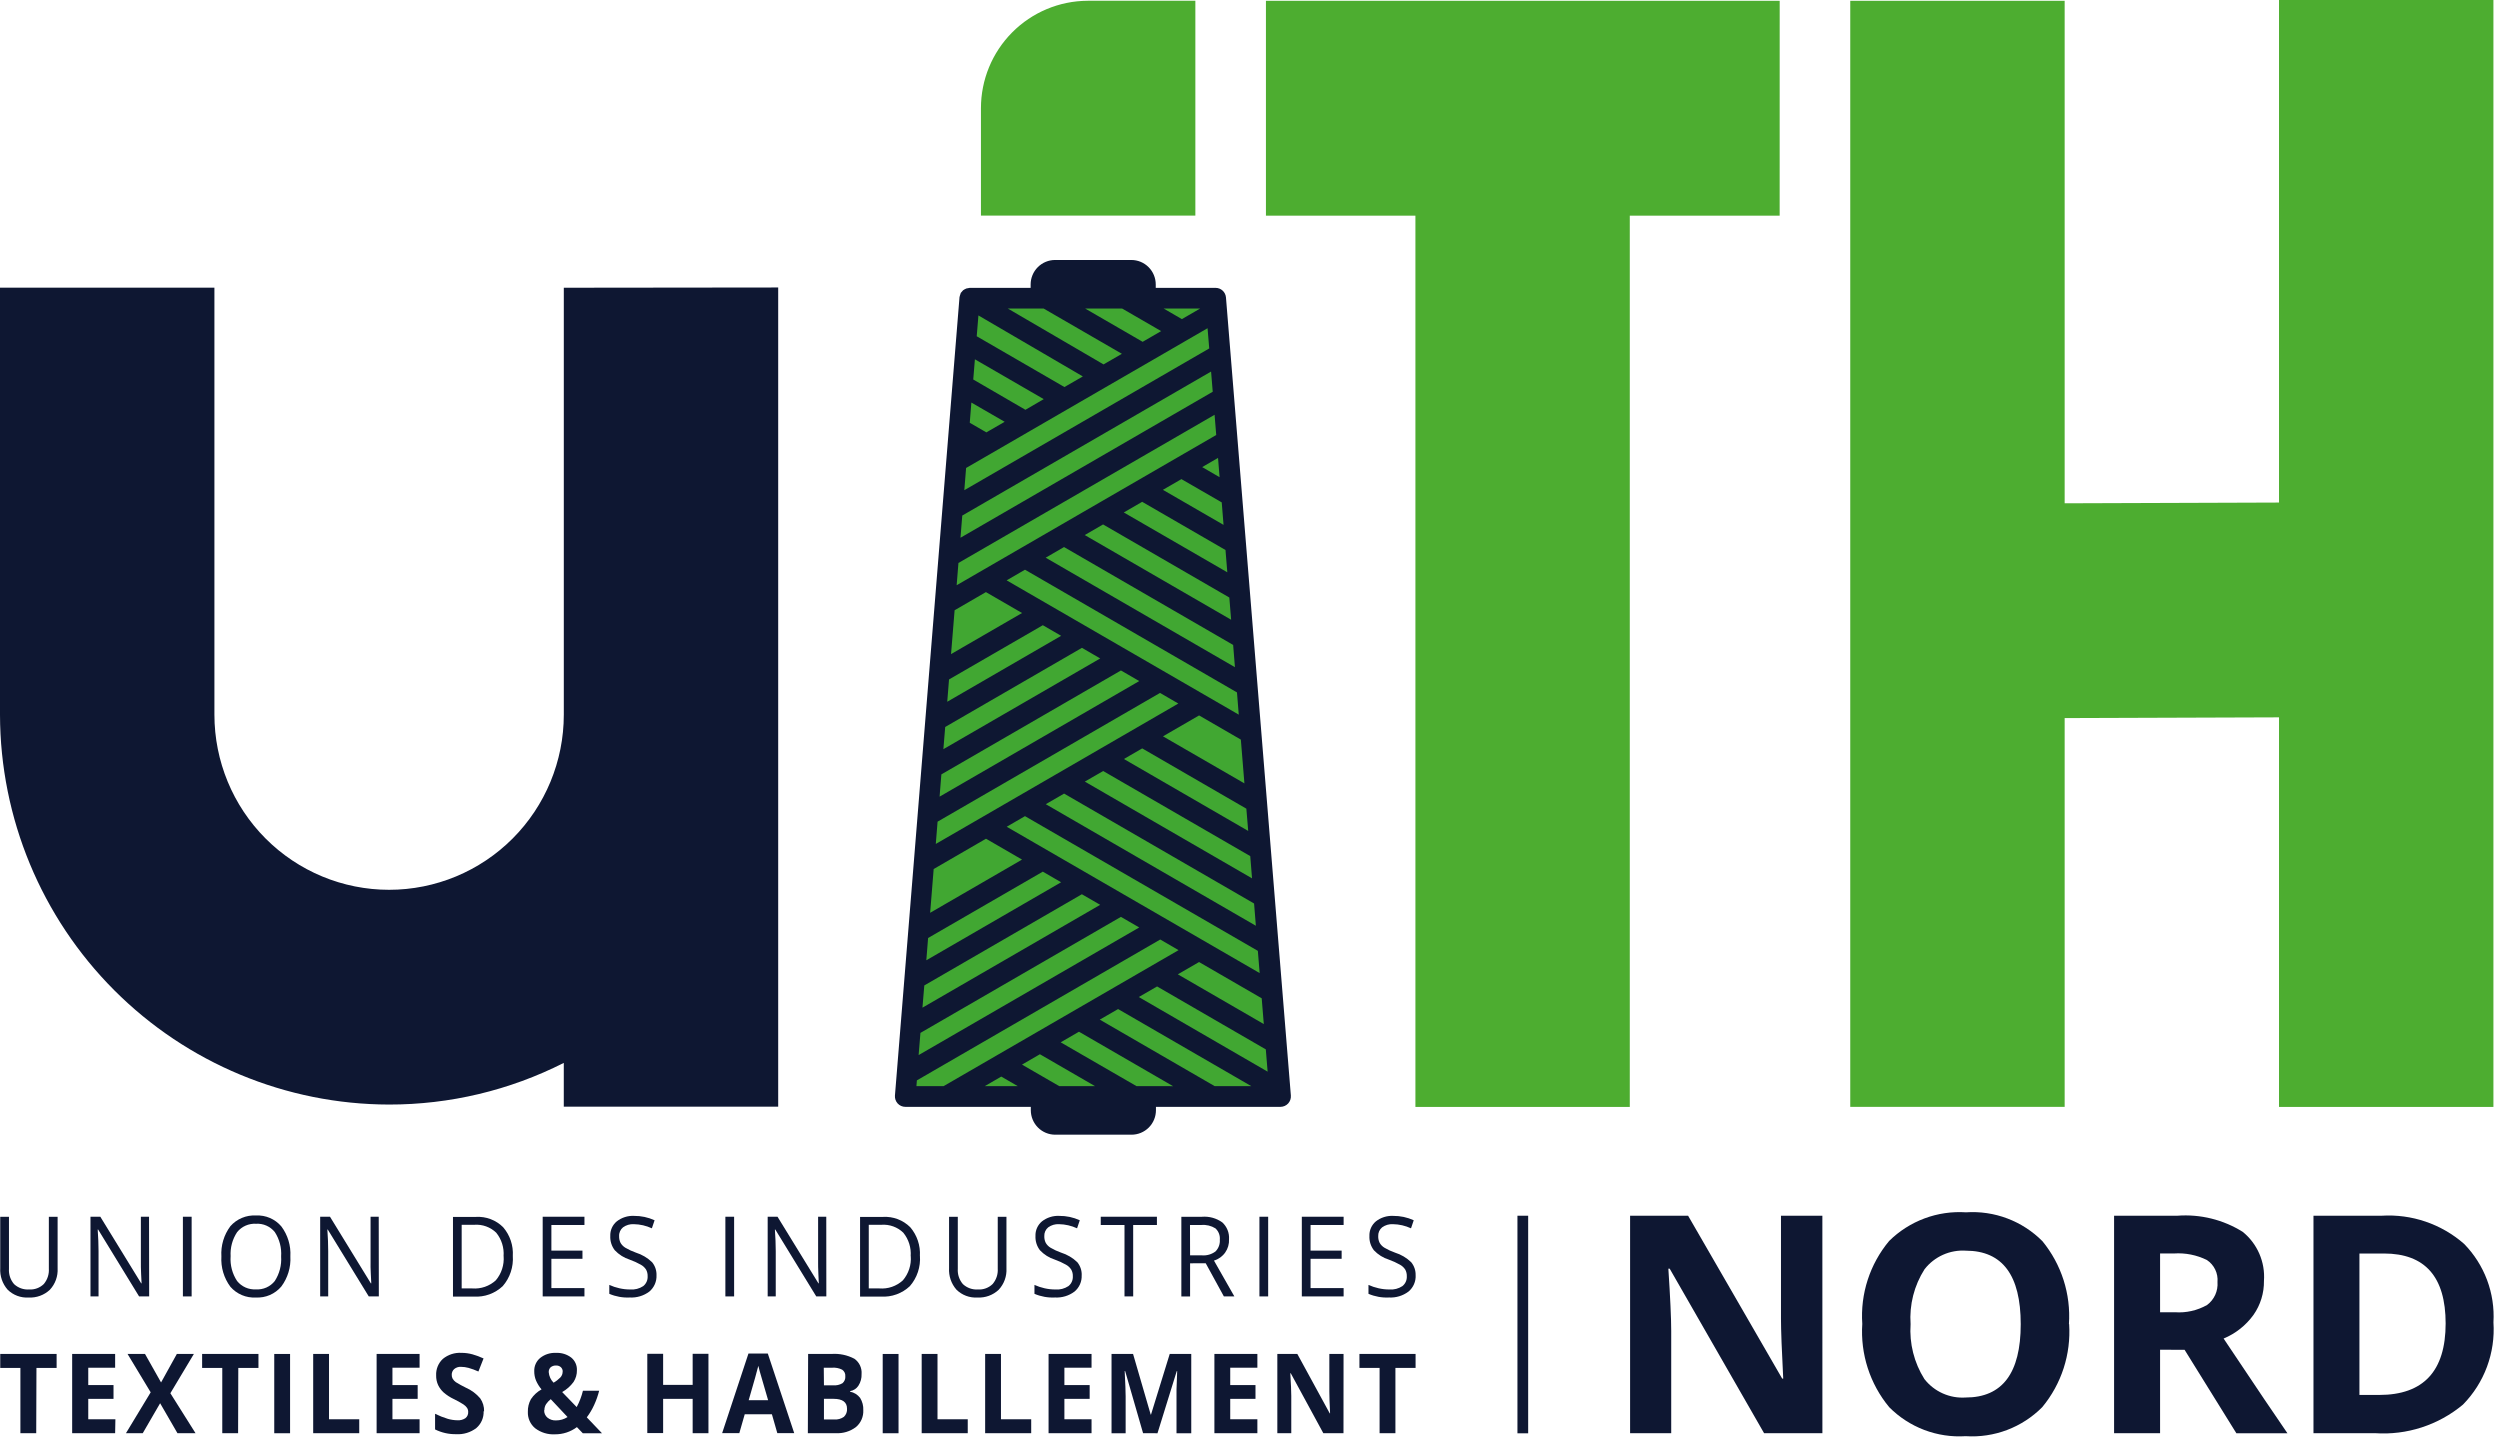 <?xml version="1.0" encoding="UTF-8"?> <svg xmlns="http://www.w3.org/2000/svg" width="376" height="217" viewBox="0 0 376 217" fill="none"><path d="M163.577 0.116C159.315 0.137 155.235 1.848 152.228 4.876C149.222 7.903 147.534 12.002 147.534 16.274C147.534 16.274 147.534 16.319 147.534 16.345V32.431H179.782V0.106H164.118" fill="#4DAD30"></path><path d="M84.797 43.275V107.488C84.797 114.474 82.029 121.173 77.102 126.112C72.174 131.051 65.491 133.826 58.523 133.826C51.554 133.826 44.871 131.051 39.943 126.112C35.016 121.173 32.248 114.474 32.248 107.488V43.265H0V107.509C0.036 123.051 6.214 137.945 17.182 148.931C28.149 159.917 43.012 166.1 58.517 166.125C67.645 166.135 76.647 163.988 84.793 159.86V166.445H117.04V43.239L84.797 43.275Z" fill="#0E1732"></path><path d="M267.666 0.116H190.397V32.441H212.878V166.485H245.12V32.441H267.661L267.666 0.116Z" fill="#4DAD30"></path><path d="M8.665 183.002V190.756C8.698 191.344 8.612 191.932 8.412 192.486C8.213 193.039 7.904 193.547 7.503 193.977C7.076 194.379 6.572 194.69 6.021 194.891C5.47 195.092 4.885 195.18 4.3 195.147C3.721 195.184 3.141 195.097 2.598 194.894C2.054 194.691 1.56 194.375 1.147 193.967C0.366 193.075 -0.034 191.911 0.035 190.726V183.007H1.349V190.827C1.292 191.667 1.568 192.495 2.117 193.132C2.42 193.414 2.778 193.631 3.168 193.77C3.558 193.908 3.973 193.965 4.386 193.937C4.787 193.962 5.189 193.903 5.567 193.763C5.945 193.624 6.289 193.407 6.578 193.127C7.128 192.484 7.404 191.651 7.347 190.807V183.007L8.665 183.002Z" fill="#0E1732"></path><path d="M22.435 194.981H20.919L14.76 184.922H14.694C14.778 186.103 14.821 187.186 14.821 188.168V194.981H13.608V182.997H15.088L21.233 193.01H21.293C21.293 192.863 21.258 192.387 21.223 191.587C21.187 190.787 21.182 190.214 21.187 189.87V182.992H22.415L22.435 194.981Z" fill="#0E1732"></path><path d="M28.822 182.997H27.508V194.981H28.822V182.997Z" fill="#0E1732"></path><path d="M43.672 188.973C43.764 190.597 43.278 192.201 42.303 193.501C41.836 194.05 41.25 194.484 40.589 194.77C39.928 195.055 39.211 195.184 38.493 195.147C37.772 195.189 37.051 195.065 36.386 194.785C35.72 194.505 35.127 194.077 34.653 193.532C33.677 192.221 33.197 190.605 33.298 188.973C33.193 187.34 33.674 185.724 34.653 184.415C35.133 183.872 35.73 183.445 36.399 183.167C37.068 182.889 37.79 182.766 38.513 182.809C39.228 182.772 39.943 182.9 40.6 183.184C41.258 183.468 41.843 183.899 42.308 184.445C43.284 185.742 43.767 187.346 43.672 188.968V188.973ZM34.683 188.968C34.594 190.274 34.937 191.574 35.658 192.665C35.996 193.087 36.43 193.42 36.923 193.639C37.416 193.857 37.955 193.954 38.493 193.922C39.03 193.957 39.568 193.862 40.061 193.644C40.553 193.426 40.986 193.092 41.322 192.671C42.034 191.575 42.371 190.277 42.282 188.973C42.373 187.68 42.039 186.392 41.333 185.306C40.998 184.886 40.566 184.553 40.075 184.335C39.584 184.117 39.049 184.021 38.513 184.055C37.972 184.021 37.431 184.117 36.936 184.336C36.44 184.554 36.004 184.889 35.663 185.311C34.946 186.389 34.603 187.675 34.688 188.968" fill="#0E1732"></path><path d="M56.977 194.981H55.461L49.296 184.922H49.236C49.32 186.103 49.362 187.186 49.362 188.168V194.981H48.154V182.997H49.63L55.774 193.01H55.84C55.84 192.863 55.809 192.387 55.769 191.587C55.728 190.787 55.723 190.214 55.733 189.87V182.992H56.961L56.977 194.981Z" fill="#0E1732"></path><path d="M77.127 188.877C77.185 189.699 77.081 190.525 76.821 191.307C76.561 192.09 76.15 192.813 75.611 193.435C75.03 193.983 74.344 194.405 73.594 194.676C72.843 194.946 72.046 195.058 71.25 195.006H68.128V183.022H71.584C72.335 182.977 73.089 183.091 73.793 183.359C74.498 183.626 75.138 184.039 75.671 184.572C76.702 185.768 77.224 187.32 77.127 188.897V188.877ZM75.737 188.943C75.836 187.662 75.44 186.393 74.631 185.397C74.197 184.978 73.68 184.656 73.113 184.451C72.546 184.245 71.942 184.163 71.341 184.207H69.436V193.78H71.033C71.675 193.83 72.319 193.747 72.928 193.537C73.536 193.327 74.095 192.994 74.57 192.559C75.422 191.552 75.845 190.25 75.747 188.933" fill="#0E1732"></path><path d="M87.901 194.981H81.62V182.997H87.901V184.238H82.928V188.092H87.602V189.323H82.928V193.729H87.901V194.981Z" fill="#0E1732"></path><path d="M98.739 191.79C98.76 192.256 98.673 192.722 98.485 193.15C98.298 193.577 98.014 193.956 97.657 194.256C96.812 194.888 95.773 195.201 94.721 195.143C93.665 195.196 92.611 195.007 91.639 194.591V193.248C92.125 193.471 92.633 193.64 93.155 193.755C93.685 193.876 94.228 193.937 94.772 193.937C95.467 193.994 96.161 193.816 96.743 193.431C96.961 193.256 97.135 193.032 97.25 192.776C97.365 192.521 97.418 192.242 97.404 191.962C97.42 191.609 97.34 191.259 97.172 190.949C96.974 190.642 96.703 190.39 96.384 190.214C95.848 189.912 95.286 189.656 94.706 189.45C93.851 189.178 93.079 188.691 92.463 188.036C91.99 187.426 91.75 186.666 91.786 185.894C91.768 185.476 91.848 185.059 92.018 184.677C92.188 184.295 92.444 183.957 92.766 183.691C93.503 183.117 94.421 182.825 95.353 182.87C96.421 182.858 97.479 183.083 98.451 183.529L98.041 184.739C97.19 184.343 96.266 184.131 95.328 184.116C94.747 184.082 94.172 184.251 93.701 184.592C93.507 184.751 93.353 184.954 93.251 185.183C93.149 185.413 93.102 185.663 93.115 185.914C93.103 186.265 93.177 186.613 93.332 186.927C93.508 187.23 93.759 187.483 94.059 187.662C94.558 187.956 95.084 188.2 95.631 188.391C96.544 188.677 97.38 189.171 98.072 189.835C98.532 190.396 98.77 191.109 98.739 191.835" fill="#0E1732"></path><path d="M110.411 182.997H109.097V194.981H110.411V182.997Z" fill="#0E1732"></path><path d="M124.281 194.981H122.765L116.606 184.922H116.545C116.626 186.102 116.672 187.186 116.672 188.168V194.981H115.459V182.997H116.939L123.089 193.01H123.149C123.149 192.863 123.114 192.387 123.084 191.587C123.053 190.787 123.033 190.214 123.043 189.87V182.992H124.271L124.281 194.981Z" fill="#0E1732"></path><path d="M138.358 188.877C138.419 189.7 138.315 190.526 138.055 191.309C137.795 192.091 137.383 192.814 136.843 193.436C136.263 193.984 135.578 194.406 134.828 194.676C134.079 194.946 133.282 195.058 132.487 195.006H129.354V183.022H132.81C133.562 182.978 134.315 183.093 135.019 183.36C135.724 183.627 136.364 184.04 136.898 184.572C137.925 185.77 138.447 187.321 138.353 188.898L138.358 188.877ZM136.964 188.943C137.063 187.663 136.667 186.393 135.857 185.398C135.423 184.979 134.906 184.656 134.339 184.451C133.772 184.246 133.169 184.163 132.568 184.207H130.663V193.78H132.259C132.901 193.831 133.546 193.749 134.155 193.539C134.763 193.329 135.322 192.996 135.797 192.559C136.652 191.554 137.077 190.251 136.979 188.933" fill="#0E1732"></path><path d="M151.37 183.002V190.756C151.403 191.344 151.317 191.932 151.117 192.486C150.917 193.039 150.608 193.547 150.207 193.977C149.78 194.379 149.276 194.69 148.725 194.891C148.175 195.092 147.589 195.179 147.004 195.147C146.425 195.184 145.845 195.097 145.302 194.894C144.759 194.691 144.264 194.375 143.851 193.967C143.069 193.075 142.67 191.911 142.739 190.726V183.007H144.053V190.827C143.996 191.667 144.272 192.495 144.821 193.132C145.124 193.414 145.482 193.631 145.872 193.77C146.263 193.908 146.677 193.965 147.09 193.937C147.491 193.962 147.894 193.903 148.272 193.763C148.649 193.624 148.994 193.407 149.283 193.127C149.837 192.487 150.117 191.653 150.061 190.807V183.007L151.37 183.002Z" fill="#0E1732"></path><path d="M162.683 191.79C162.707 192.257 162.622 192.723 162.434 193.152C162.246 193.58 161.961 193.958 161.601 194.256C160.758 194.887 159.721 195.201 158.671 195.143C157.613 195.197 156.557 195.008 155.583 194.591V193.249C156.07 193.47 156.578 193.639 157.099 193.755C157.63 193.876 158.172 193.937 158.716 193.937C159.413 193.996 160.109 193.818 160.692 193.431C160.911 193.256 161.085 193.032 161.2 192.777C161.315 192.521 161.368 192.242 161.354 191.962C161.369 191.609 161.287 191.258 161.116 190.949C160.919 190.643 160.651 190.391 160.333 190.215C159.797 189.912 159.236 189.656 158.656 189.45C157.798 189.178 157.024 188.692 156.407 188.037C155.937 187.425 155.699 186.666 155.735 185.894C155.718 185.476 155.798 185.06 155.968 184.678C156.138 184.296 156.394 183.958 156.715 183.691C157.454 183.116 158.373 182.824 159.307 182.87C160.374 182.858 161.43 183.083 162.4 183.529L161.991 184.739C161.139 184.344 160.215 184.132 159.277 184.116C158.696 184.083 158.122 184.251 157.65 184.593C157.456 184.752 157.302 184.954 157.2 185.184C157.098 185.413 157.052 185.664 157.064 185.915C157.05 186.265 157.125 186.614 157.281 186.928C157.456 187.231 157.707 187.484 158.009 187.662C158.508 187.955 159.034 188.2 159.58 188.391C160.496 188.677 161.333 189.171 162.026 189.835C162.485 190.397 162.721 191.11 162.688 191.835" fill="#0E1732"></path><path d="M170.434 194.981H169.125V184.238H165.552V182.997H174.001V184.238H170.429L170.434 194.981Z" fill="#0E1732"></path><path d="M178.989 190.002V194.986H177.675V183.002H180.773C181.861 182.914 182.945 183.213 183.834 183.848C184.181 184.167 184.452 184.56 184.627 184.999C184.802 185.437 184.877 185.909 184.845 186.38C184.882 187.093 184.679 187.797 184.269 188.379C183.858 188.962 183.264 189.389 182.581 189.591L185.644 194.975H184.067L181.339 189.992L178.989 190.002ZM178.989 188.806H180.788C181.51 188.862 182.228 188.653 182.809 188.219C183.037 187.989 183.214 187.713 183.326 187.409C183.439 187.105 183.485 186.78 183.461 186.456C183.49 186.139 183.446 185.819 183.331 185.522C183.216 185.225 183.034 184.959 182.799 184.744C182.166 184.35 181.423 184.173 180.682 184.238H178.974L178.989 188.806Z" fill="#0E1732"></path><path d="M190.732 182.997H189.418V194.981H190.732V182.997Z" fill="#0E1732"></path><path d="M202.08 194.981H195.794V182.997H202.08V184.238H197.108V188.092H201.782V189.323H197.108V193.729H202.08V194.981Z" fill="#0E1732"></path><path d="M212.913 191.79C212.937 192.257 212.852 192.723 212.664 193.152C212.476 193.58 212.191 193.958 211.832 194.256C210.989 194.888 209.951 195.201 208.901 195.143C207.845 195.196 206.791 195.007 205.819 194.591V193.249C206.305 193.47 206.813 193.64 207.335 193.755C207.865 193.876 208.408 193.938 208.952 193.937C209.647 193.995 210.341 193.816 210.922 193.431C211.141 193.256 211.315 193.032 211.43 192.777C211.545 192.521 211.598 192.242 211.584 191.962C211.598 191.61 211.517 191.26 211.352 190.949C211.153 190.643 210.883 190.39 210.563 190.215C210.027 189.912 209.466 189.656 208.886 189.45C208.026 189.18 207.25 188.694 206.632 188.037C206.162 187.425 205.923 186.666 205.96 185.894C205.943 185.477 206.023 185.061 206.192 184.679C206.361 184.297 206.615 183.959 206.936 183.691C207.674 183.116 208.594 182.824 209.528 182.87C210.596 182.858 211.654 183.083 212.625 183.529L212.216 184.739C211.365 184.343 210.44 184.131 209.502 184.116C208.92 184.081 208.343 184.25 207.87 184.593C207.676 184.752 207.522 184.954 207.42 185.184C207.319 185.413 207.272 185.664 207.284 185.915C207.27 186.265 207.345 186.614 207.501 186.928C207.677 187.231 207.927 187.484 208.229 187.662C208.727 187.957 209.254 188.201 209.8 188.391C210.715 188.675 211.551 189.17 212.241 189.835C212.702 190.396 212.94 191.109 212.908 191.835" fill="#0E1732"></path><path d="M5.448 215.554H3.068V205.733H0.036V203.631H8.515V205.733H5.483L5.448 215.554Z" fill="#0E1732"></path><path d="M17.316 215.554H10.853V203.631H17.316V205.703H13.274V208.316H17.073V210.388H13.274V213.457H17.356L17.316 215.554Z" fill="#0E1732"></path><path d="M29.408 215.554H26.689L24.082 211.046L21.47 215.554H18.943L22.662 209.405L19.181 203.631H21.808L24.224 207.921L26.599 203.631H29.16L25.623 209.542L29.408 215.554Z" fill="#0E1732"></path><path d="M35.81 215.554H33.43V205.733H30.399V203.631H38.872V205.733H35.84L35.81 215.554Z" fill="#0E1732"></path><path d="M43.627 203.636H41.247V215.559H43.627V203.636Z" fill="#0E1732"></path><path d="M47.103 215.554V203.631H49.483V213.462H54.03V215.549L47.103 215.554Z" fill="#0E1732"></path><path d="M63.105 215.554H56.643V203.631H63.105V205.703H59.023V208.316H62.817V210.388H59.023V213.457H63.105V215.554Z" fill="#0E1732"></path><path d="M72.736 212.242C72.757 212.719 72.67 213.195 72.481 213.634C72.292 214.072 72.006 214.462 71.645 214.774C70.778 215.438 69.702 215.767 68.613 215.701C67.512 215.723 66.421 215.478 65.435 214.987V212.632C66.054 212.941 66.698 213.196 67.36 213.397C67.828 213.531 68.312 213.603 68.8 213.609C69.223 213.639 69.643 213.529 69.997 213.295C70.139 213.183 70.251 213.039 70.324 212.874C70.397 212.709 70.429 212.528 70.417 212.348C70.422 212.126 70.357 211.908 70.23 211.725C70.083 211.525 69.902 211.354 69.694 211.219C69.227 210.919 68.74 210.651 68.239 210.413C67.692 210.154 67.182 209.822 66.723 209.426C66.381 209.115 66.102 208.742 65.899 208.327C65.688 207.868 65.584 207.368 65.596 206.863C65.573 206.399 65.652 205.937 65.827 205.507C66.001 205.077 66.267 204.691 66.607 204.376C67.391 203.734 68.386 203.411 69.396 203.469C69.959 203.467 70.52 203.542 71.064 203.692C71.633 203.855 72.189 204.061 72.726 204.31L71.953 206.275C71.472 206.056 70.975 205.874 70.467 205.728C70.092 205.627 69.704 205.574 69.315 205.571C68.948 205.552 68.587 205.673 68.305 205.911C68.184 206.021 68.09 206.156 68.027 206.306C67.964 206.456 67.935 206.619 67.941 206.782C67.936 206.985 67.984 207.186 68.082 207.364C68.202 207.562 68.361 207.734 68.547 207.871C69.037 208.176 69.543 208.455 70.063 208.706C70.894 209.068 71.632 209.616 72.221 210.307C72.624 210.883 72.83 211.574 72.807 212.277" fill="#0E1732"></path><path d="M90.538 215.56H87.653L86.768 214.638C85.813 215.352 84.65 215.733 83.459 215.722C82.392 215.779 81.339 215.456 80.488 214.81C80.127 214.511 79.84 214.132 79.65 213.703C79.46 213.274 79.371 212.807 79.391 212.338C79.37 211.674 79.529 211.015 79.851 210.434C80.257 209.822 80.805 209.318 81.448 208.965C81.104 208.562 80.823 208.11 80.614 207.623C80.434 207.179 80.344 206.704 80.351 206.225C80.338 205.847 80.412 205.47 80.567 205.125C80.722 204.78 80.954 204.475 81.245 204.234C81.923 203.697 82.773 203.427 83.635 203.475C84.454 203.434 85.261 203.683 85.914 204.179C86.193 204.406 86.415 204.695 86.563 205.023C86.711 205.35 86.782 205.708 86.768 206.068C86.783 206.698 86.606 207.318 86.263 207.846C85.807 208.469 85.222 208.987 84.55 209.365L86.733 211.624C87.151 210.849 87.467 210.024 87.673 209.168H90.113C89.928 209.906 89.675 210.625 89.356 211.315C89.058 211.972 88.688 212.594 88.254 213.169L90.538 215.56ZM81.842 212.1C81.834 212.313 81.875 212.525 81.963 212.719C82.051 212.914 82.182 213.085 82.347 213.22C82.706 213.507 83.157 213.653 83.615 213.63C84.233 213.636 84.84 213.46 85.359 213.123L82.832 210.434C82.564 210.646 82.329 210.897 82.135 211.178C81.962 211.448 81.872 211.764 81.877 212.085L81.842 212.1ZM84.631 206.301C84.637 206.174 84.615 206.048 84.567 205.931C84.519 205.813 84.446 205.708 84.353 205.622C84.155 205.449 83.898 205.36 83.635 205.374C83.342 205.358 83.053 205.45 82.822 205.632C82.722 205.727 82.644 205.842 82.594 205.969C82.543 206.097 82.521 206.235 82.529 206.372C82.576 206.97 82.834 207.532 83.257 207.957C83.628 207.748 83.968 207.487 84.267 207.182C84.381 207.065 84.471 206.926 84.532 206.774C84.593 206.622 84.623 206.46 84.621 206.296" fill="#0E1732"></path><path d="M106.551 215.554H104.176V210.388H99.734V215.534H97.354V203.611H99.734V208.286H104.176V203.611H106.551V215.554Z" fill="#0E1732"></path><path d="M116.908 215.544L116.095 212.708H112.007L111.194 215.544H108.611L112.568 203.571H115.478L119.45 215.544H116.908ZM115.524 210.586C114.773 208.013 114.35 206.557 114.255 206.22C114.164 205.885 114.094 205.617 114.053 205.419C113.887 206.118 113.402 207.835 112.603 210.586H115.524Z" fill="#0E1732"></path><path d="M121.542 203.636H125.033C126.233 203.546 127.434 203.795 128.5 204.356C128.864 204.611 129.155 204.958 129.345 205.361C129.534 205.765 129.616 206.211 129.581 206.655C129.607 207.274 129.441 207.886 129.106 208.408C128.965 208.624 128.781 208.809 128.565 208.95C128.349 209.091 128.107 209.186 127.853 209.228V209.309C128.459 209.423 128.999 209.761 129.369 210.256C129.708 210.809 129.872 211.452 129.839 212.1C129.861 212.579 129.773 213.057 129.581 213.496C129.389 213.935 129.099 214.324 128.732 214.632C127.862 215.288 126.787 215.613 125.7 215.549H121.501L121.542 203.636ZM123.922 208.357H125.301C125.791 208.396 126.281 208.284 126.706 208.038C126.857 207.91 126.975 207.747 127.05 207.564C127.125 207.381 127.154 207.182 127.135 206.984C127.151 206.793 127.116 206.602 127.033 206.429C126.95 206.256 126.824 206.109 126.665 206.002C126.197 205.765 125.672 205.662 125.149 205.703H123.896L123.922 208.357ZM123.922 210.383V213.488H125.473C125.987 213.53 126.5 213.39 126.923 213.093C127.088 212.937 127.215 212.745 127.297 212.533C127.378 212.321 127.411 212.093 127.393 211.867C127.393 210.881 126.719 210.386 125.372 210.383H123.922Z" fill="#0E1732"></path><path d="M135.139 203.636H132.759V215.559H135.139V203.636Z" fill="#0E1732"></path><path d="M138.621 215.554V203.631H141.001V213.462H145.549V215.549L138.621 215.554Z" fill="#0E1732"></path><path d="M148.166 215.554V203.631H150.546V213.462H155.093V215.549L148.166 215.554Z" fill="#0E1732"></path><path d="M164.168 215.554H157.705V203.631H164.168V205.703H160.085V208.316H163.885V210.388H160.085V213.457H164.168V215.554Z" fill="#0E1732"></path><path d="M171.919 215.554L169.221 206.204H169.151C169.252 208.104 169.297 209.38 169.297 210.013V215.559H167.175V203.636H170.414L173.066 212.753H173.112L175.926 203.636H179.165V215.559H176.947V209.917C176.947 209.648 176.947 209.339 176.947 208.995C176.947 208.651 176.993 207.724 177.048 206.219H176.982L174.087 215.559L171.919 215.554Z" fill="#0E1732"></path><path d="M189.109 215.554H182.646V203.631H189.109V205.703H185.026V208.316H188.826V210.388H185.026V213.457H189.109V215.554Z" fill="#0E1732"></path><path d="M202.06 215.554H199.028L194.132 206.539H194.061C194.159 208.129 194.208 209.265 194.208 209.947V215.554H192.111V203.631H195.117L199.988 212.561H200.044C199.963 211.011 199.933 209.917 199.933 209.274V203.631H202.07L202.06 215.554Z" fill="#0E1732"></path><path d="M209.871 215.554H207.491V205.733H204.459V203.631H212.903V205.733H209.871V215.554Z" fill="#0E1732"></path><path d="M274.089 215.549H265.317L251.123 190.812H250.921C251.208 195.178 251.351 198.294 251.351 200.162V215.554H245.166V182.85H253.893L268.041 207.344H268.197C267.975 203.093 267.862 200.087 267.859 198.328V182.85H274.084L274.089 215.549Z" fill="#0E1732"></path><path d="M311.198 199.154C311.493 203.679 310.046 208.145 307.155 211.634C305.658 213.143 303.856 214.314 301.869 215.067C299.883 215.82 297.759 216.138 295.64 216C293.522 216.137 291.399 215.819 289.413 215.066C287.428 214.313 285.627 213.143 284.13 211.634C281.234 208.13 279.787 203.648 280.087 199.108C279.78 194.585 281.228 190.117 284.13 186.638C285.644 185.146 287.456 183.991 289.446 183.249C291.437 182.507 293.561 182.195 295.68 182.333C297.795 182.191 299.916 182.506 301.9 183.254C303.884 184.003 305.684 185.169 307.181 186.674C310.048 190.173 311.474 194.637 311.167 199.154H311.198ZM287.353 199.154C287.152 202.057 287.879 204.949 289.43 207.41C290.16 208.344 291.107 209.086 292.189 209.569C293.27 210.053 294.453 210.265 295.635 210.185C301.156 210.185 303.917 206.508 303.917 199.154C303.917 191.8 301.171 188.116 295.68 188.102C294.495 188.023 293.308 188.236 292.223 188.721C291.139 189.207 290.188 189.951 289.455 190.888C287.887 193.345 287.15 196.244 287.353 199.154" fill="#0E1732"></path><path d="M324.876 202.998V215.549H317.958V182.845H327.463C330.918 182.583 334.366 183.433 337.306 185.271C338.392 186.15 339.249 187.279 339.805 188.562C340.361 189.846 340.6 191.245 340.499 192.64C340.526 194.475 339.973 196.271 338.918 197.771C337.777 199.345 336.224 200.573 334.43 201.317C339.342 208.671 342.542 213.42 344.031 215.564H336.351L328.564 203.013L324.876 202.998ZM324.876 197.361H327.104C328.792 197.483 330.477 197.102 331.95 196.267C332.479 195.871 332.9 195.347 333.173 194.744C333.446 194.14 333.562 193.478 333.511 192.818C333.567 192.173 333.449 191.524 333.168 190.941C332.887 190.358 332.454 189.862 331.915 189.505C330.382 188.748 328.677 188.409 326.973 188.523H324.876V197.361Z" fill="#0E1732"></path><path d="M375.015 198.885C375.165 201.155 374.834 203.43 374.043 205.562C373.252 207.694 372.02 209.634 370.427 211.254C366.729 214.341 361.985 215.879 357.184 215.549H347.947V182.845H358.184C362.715 182.562 367.174 184.082 370.594 187.074C372.113 188.624 373.292 190.476 374.054 192.51C374.815 194.544 375.142 196.716 375.015 198.885V198.885ZM367.825 199.063C367.825 192.039 364.731 188.527 358.543 188.527H354.859V209.8H357.83C364.493 209.8 367.825 206.213 367.825 199.037" fill="#0E1732"></path><path d="M229.836 182.845H228.224V215.569H229.836V182.845Z" fill="#0E1732"></path><path d="M342.763 0V75.584L310.525 75.696V0.117H278.278V166.47H310.525V108L342.763 107.889V166.485H375.01V0H342.763Z" fill="#4DAD30"></path><path d="M192.55 164.915H136.129L145.831 44.876H182.853L192.55 164.915Z" fill="#41A732"></path><path d="M184.385 44.733C184.353 44.342 184.175 43.976 183.887 43.71C183.599 43.443 183.221 43.295 182.829 43.295H173.824V42.789C173.825 42.305 173.731 41.825 173.546 41.378C173.362 40.931 173.091 40.524 172.75 40.182C172.409 39.839 172.004 39.568 171.558 39.382C171.112 39.197 170.634 39.101 170.151 39.101H158.681C157.706 39.103 156.772 39.492 156.083 40.183C155.394 40.874 155.007 41.812 155.007 42.789V43.295H145.836C145.767 43.305 145.697 43.318 145.629 43.336C145.534 43.344 145.439 43.361 145.346 43.386C145.249 43.425 145.154 43.47 145.063 43.523C144.986 43.566 144.912 43.613 144.841 43.665C144.755 43.743 144.679 43.832 144.614 43.928C144.567 43.974 144.523 44.023 144.482 44.075C144.482 44.075 144.482 44.111 144.482 44.126C144.437 44.227 144.401 44.332 144.376 44.44C144.345 44.525 144.322 44.614 144.306 44.703C144.306 44.703 144.306 44.703 144.306 44.739L134.599 164.778C134.583 164.993 134.612 165.209 134.682 165.413C134.752 165.617 134.863 165.804 135.008 165.963C135.155 166.123 135.333 166.25 135.531 166.337C135.729 166.425 135.944 166.47 136.16 166.47H155.033V166.976C155.033 167.46 155.128 167.939 155.313 168.386C155.498 168.834 155.769 169.24 156.11 169.582C156.452 169.924 156.858 170.195 157.304 170.38C157.75 170.564 158.228 170.659 158.711 170.658H170.181C171.155 170.658 172.09 170.27 172.779 169.58C173.468 168.889 173.855 167.953 173.855 166.976V166.47H192.586C192.802 166.469 193.016 166.423 193.214 166.336C193.412 166.249 193.59 166.122 193.738 165.963C193.883 165.804 193.994 165.617 194.064 165.413C194.134 165.209 194.162 164.993 194.147 164.778L184.385 44.733ZM182.677 163.35L165.406 153.351L168.16 151.761L188.185 163.35H182.677ZM156.402 158.558L164.684 163.35H159.302L153.709 160.118L156.402 158.558ZM150.591 161.916L153.062 163.35H148.12L150.591 161.916ZM170.924 163.35L159.525 156.765L162.278 155.17L176.427 163.36L170.924 163.35ZM171.273 149.953L174.026 148.362L190.378 157.829L190.651 161.177L171.273 149.953ZM147.347 123.109L140.743 126.928L141.011 123.58L174.466 104.216L177.22 105.812L147.347 123.109ZM142.734 102.19L156.842 94.031L159.595 95.626L142.466 105.543L142.734 102.19ZM154.224 61.635L146.377 57.077L146.625 54.038L156.978 60.03L154.224 61.635ZM151.102 63.438L148.348 65.029L145.852 63.585L146.094 60.546L151.102 63.438ZM144.725 77.539L182.146 55.882L182.394 58.92L144.457 80.877L144.725 77.539ZM160.03 82.275L185.466 96.999L185.734 100.347L157.271 83.876L160.03 82.275ZM163.147 80.472L165.902 78.876L184.89 89.867L185.163 93.21L163.147 80.472ZM169.019 77.073L171.783 75.473L184.314 82.721L184.587 86.074L169.019 77.073ZM174.901 73.67L177.685 72.059L183.748 75.559L184.021 78.942L174.901 73.67ZM180.808 70.251L183.192 68.868L183.425 71.77L180.808 70.251ZM144.149 84.671L182.672 62.385L182.92 65.424L143.881 88.019L144.149 84.671ZM154.158 85.684L186.042 104.14L186.31 107.483L151.4 87.284L154.158 85.684ZM142.158 109.337L162.723 97.434L165.472 99.03L141.885 112.675L142.158 109.337ZM141.582 116.468L168.59 100.838L171.343 102.433L141.314 119.816L141.582 116.468ZM165.917 115.962L188.038 128.761L188.306 132.104L163.158 117.552L165.917 115.962ZM187.73 124.973L169.034 114.154L171.788 112.558L187.452 121.625L187.73 124.973ZM160.04 119.356L188.614 135.887L188.882 139.235L157.286 120.951L160.04 119.356ZM174.911 110.745L180.343 107.6L186.623 111.236L187.159 117.821L174.911 110.745ZM181.869 52.407L145.033 73.725L145.301 70.382L149.121 68.174L154.987 64.776L166.73 57.978L172.617 54.575L178.519 51.156L181.616 49.363L181.869 52.407ZM168.772 46.405L174.638 49.798L171.854 51.409L163.208 46.405H168.772ZM177.756 47.995L175.012 46.405H180.499L177.756 47.995ZM156.963 46.405L168.731 53.212L165.972 54.808L151.576 46.405H156.963ZM162.86 56.616L160.091 58.211L146.898 50.573L147.155 47.443L162.86 56.616ZM143.573 91.782L148.282 89.052L153.714 92.197L143.037 98.376L143.573 91.782ZM140.425 130.701L148.292 126.143L153.714 129.283L139.894 137.285L140.425 130.701ZM139.015 148.211L162.713 134.495L165.467 136.085L138.737 151.553L139.015 148.211ZM139.318 144.427L139.586 141.074L156.837 131.096L159.59 132.692L139.318 144.427ZM138.434 155.347L168.585 137.898L171.338 139.489L138.161 158.685L138.434 155.347ZM151.41 124.344L154.158 122.749L189.18 143.009L189.453 146.352L151.41 124.344ZM189.761 150.145L190.075 154.02L177.144 146.539L180.338 144.69L189.761 150.145ZM137.898 162.489L174.501 141.302L177.255 142.902L141.926 163.35H137.833L137.898 162.489Z" fill="#0E1732"></path></svg> 